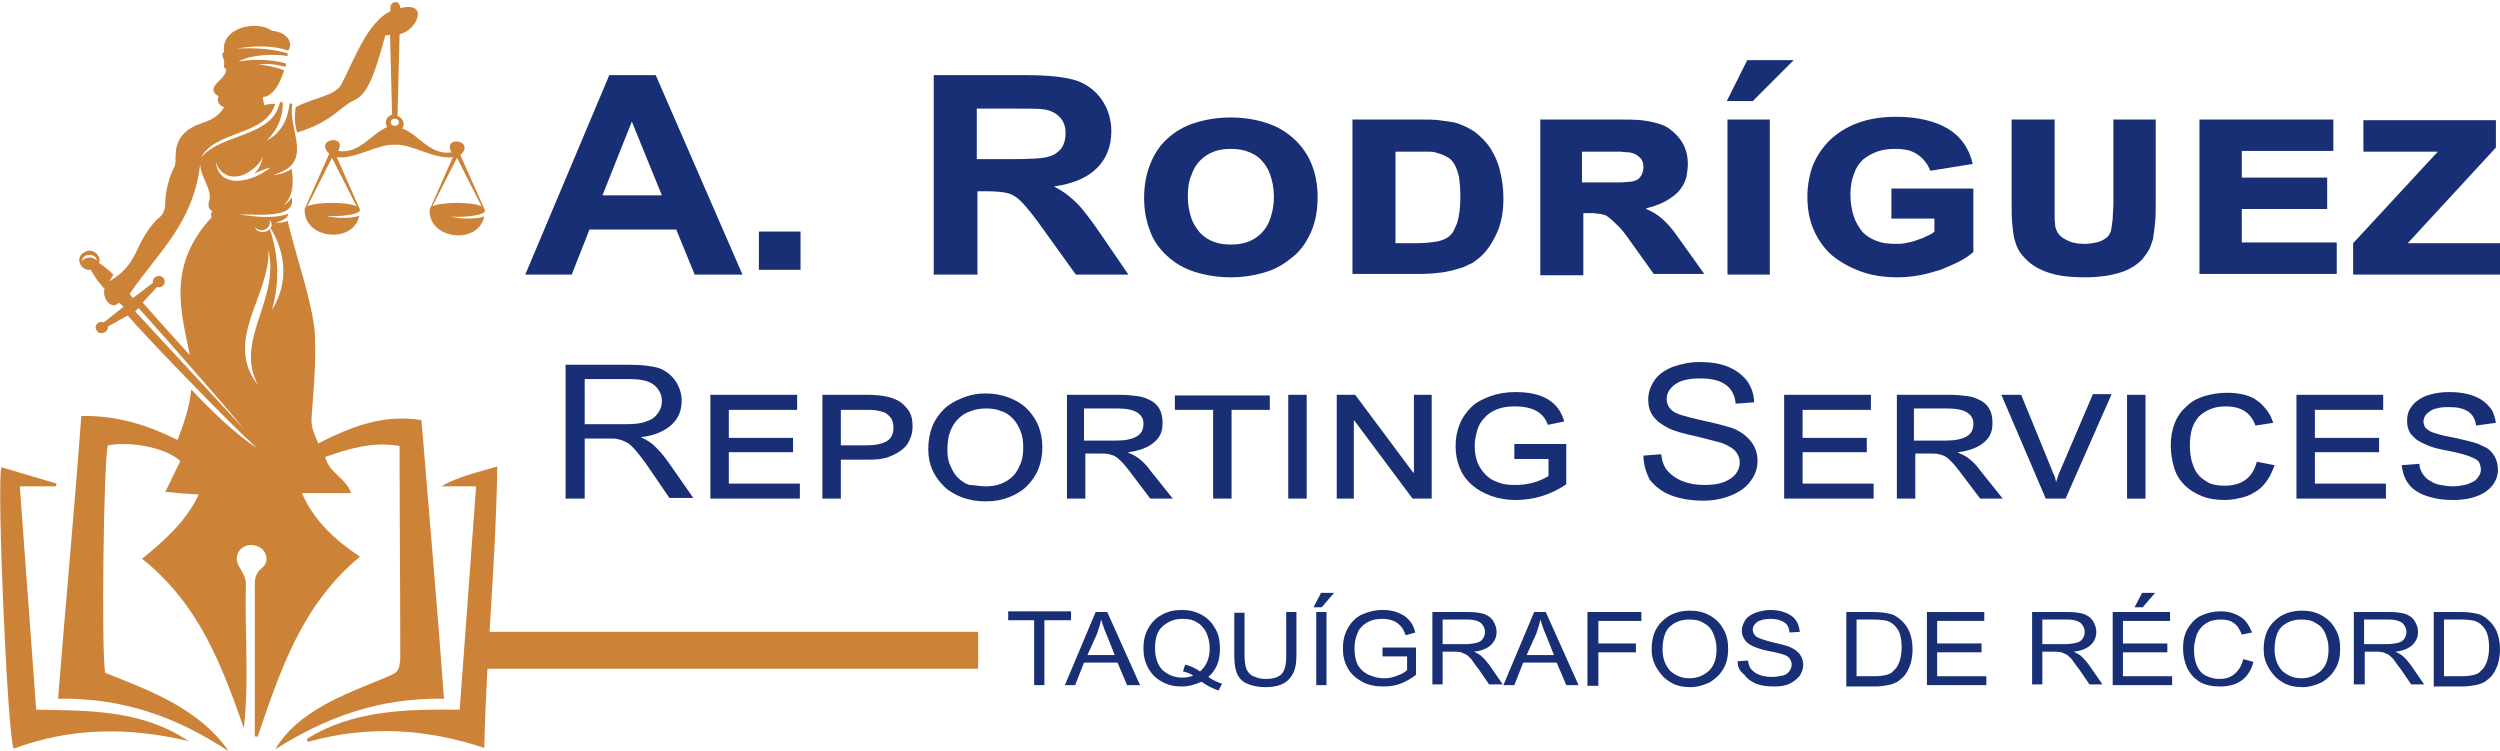 <?xml version="1.0" encoding="utf-8"?>
<!-- Generator: Adobe Illustrator 25.0.1, SVG Export Plug-In . SVG Version: 6.00 Build 0)  -->
<svg version="1.1" id="Layer_1" xmlns="http://www.w3.org/2000/svg" xmlns:xlink="http://www.w3.org/1999/xlink" x="0px" y="0px"
	 viewBox="0 0 366 110" style="enable-background:new 0 0 366 110;" xml:space="preserve">
<style type="text/css">
	.st0{fill:#CC8338;}
	.st1{fill:#182F76;}
</style>
<rect x="70.9" y="92.5" class="st0" width="72.3" height="5.4"/>
<g>
	<path class="st0" d="M56.2,99.3c-5.9,2.4-12.7,4.9-15.9,10.4c7.4-4.7,15.3-7.6,24.7-7.4c-1-13.8-2.2-27.3-3.3-40.8
		c-5.7-0.9-10.3,1-15.1,3.4c-0.9-2-1-2.5-1-3.6c0.2-3.1,0.7-7.4,0.5-12.5c-0.4-4.7-2.7-11-4-16.5c-0.5,0.3-1.1,0.3-1.8,0.3
		c0.7-0.2,1.8-0.5,1.9-1.3c-2.3,0.8-4.9,0.4-7.2,0.1c2.2-0.1,8.5,0.8,7.7-2.5c-0.3,0.5-0.7,0.9-1.2,1.2c1.5-1.4,1.5-3.5,1.2-5.4
		c-0.7,0.5-1.8,0.9-2.7,0.9c6.2-1.7,2.1-6.5,2.8-10.4c-0.1,0-0.3,0-0.4-0.1c-0.2,1.6-0.7,4.1-3.4,5.5c2.1-2,2.4-4.1,2.4-5.6
		c-0.1,0-0.3,0-0.4-0.1c-1.1,5.3-8.5,4.5-11.6,8.2c2.2-4.1,9.4-3.1,10.9-7.9c-0.7,0-1.3,0.1-1.6,0.2c-0.1-0.3-0.2-0.8-0.2-1.2
		c1.5-0.1,2.5-2,3.1-3.9c-1.2-0.5-2.5-0.7-3.8-0.9c1.3-0.1,2.7,0,4,0.4c0-0.2,0.1-0.3,0.1-0.5c-2-0.6-4.6-0.7-7-0.3
		c2.1-1.1,5.3-1.1,7.2-0.8c0-0.2,0-0.3,0-0.4c-2.4-0.7-4.9-0.8-7.4-0.7c2.5-0.4,5.1-0.5,7.5,0.3C43,6.2,42,4.7,39.8,4.5
		c-2.2-1.6-7.5-0.5-7,3.1c-0.5,0.2-0.1,0.8,0,1.3c0.1,0.4-0.2,1.1,0.2,1.1c0.7,1.4-3.4,2.7-1,4.1c-0.3,0.7,0,1.3,0.8,1.6
		c-1.6,2.7-4.1,1.8-6.1,4.1c-1.5,1.8-0.7,3.8-1.2,4.7c-0.7,1.3-1.3,3.5-1.3,5.1c0,1.7-0.7,2.1-1.3,2.6c-3.5,3.8-2.4,6.3-6.9,9
		c0.2-0.3,0.4-0.7,0.6-1c-0.7-0.7-1.5-1.3-2.1-1.7c0.4-1.1-1-2.3-2.1-1.6c-1.5,0.7-0.7,2.8,0.9,2.6c0.4,0.8,1,1.7,2,2.8
		c-0.4,1.4,1.1,3.2,2.1,2c0.2,0.2,0.5,0.4,0.7,0.6l-2.9,2.3c-0.7-0.3-1.5,0.4-1.1,1.1c0.4,0.9,1.8,0.4,1.7-0.5l2.9-1.6
		C21,48.9,33,61.4,37.6,65.6c-3.2-2.1-6.8-5.6-9.6-8.6c-0.3,3-1.2,5.2-2,7.4c-4.5-2.2-8.9-3.6-14.1-3.5c-1,13.8-2.3,27.5-3.4,41.4
		c9.6-0.2,17.6,2.8,25,7.7c-4.3-6.2-11.3-8.8-18.1-11.5c-0.6-3.2-0.2-31.9,0.4-33.3c3.1-0.6,8.3,0.2,10.6,2.3
		c-0.7,1.4-1.4,2.9-2.2,4.5c1.8,0.2,3.2,0.3,4.9,0.4c-1.9,4-5.1,6.8-8.3,9.4c8.4,6.7,11.7,15.7,14.9,24.8c0.8-7,0.1-14.2,0.3-21.2
		c0-0.8-0.5-1.6-0.9-2.3c-1.5-2.3,1.2-4.4,3.3-2.7c0.8,0.8,0.9,2-0.1,2.8c-1,0.8-1,1.7-1,2.7c0,7.3,0,14.6,0,21.9
		c0.3,0,0.2,0,0.4,0.1c3.3-9.6,6.4-19.3,15-26.4c-3.6-2.4-6.7-5.2-8.5-9.3c0.5,0,7.2,0,7.2,0c-0.7-2.2-3.2-2.9-3.8-5.3
		c3.5-1.2,6.9-2.3,10.9-1.6c0,10.4,0.1,20.8,0.1,31.2C58.4,98.4,58.3,98.4,56.2,99.3z M14.1,38.1c-0.5-0.6-1.6-0.5-2.1,0.1
		c0.1-1.2,2.2-1.2,2.2,0.1C14.2,38.1,14.2,38.1,14.1,38.1z M38.3,33.7c0.8,0,1.5-0.8,1.1-1.5c0.4,0.3,0.5,0.8,0.2,1.2
		c2,3.2,2.9,7.7,0.2,12c1.4-4.8,0.7-8.9-0.3-11.9c-0.5,0.7-1.9,0.6-2.2-0.2C37.7,33.6,38,33.7,38.3,33.7z M39.3,36.6
		c1.7,7.4-5.1,13.3-1.5,19.8C32.6,49.9,39.6,43.2,39.3,36.6z M32.8,25.4c2.4,1.6,5.5-1.4,5.7-2.6c-0.2,1.3-0.7,2.1-1.3,2.6
		c0.8-0.3,1.6-0.7,2.4-0.9c-2.3,2-7.5,3.5-8-0.8C31.8,24.4,32.2,25,32.8,25.4z M19,43c3.9-5.8,9.3-10.2,10.3-18.9l0,0
		c0.1,1.8,1.6,3.4,1.4,5c-0.1,0.4-0.5,1.4,0.4,1.8c-0.2,0.2-0.3,0.6-0.1,0.9c-6.7,7.2-4.4,14.1-3.2,20.2c-3-3.3-5.6-6.2-6.9-7.7
		l2.1-2.3c0.8,0.3,1.5-0.7,0.9-1.3c-0.6-0.7-1.7-0.1-1.5,0.7l-2.9,2.2C19.3,43.6,19.2,43.3,19,43z M19.8,45.6l0.5-0.5
		c0,0,10.3,11.5,15.5,17.8L19.8,45.6z"/>
	<path class="st0" d="M2.9,71.2c2,0,3.7,0,5.3,0c0-0.1,0-0.2,0.1-0.4c-2.7-0.8-5.4-1.6-8.1-2.4c-0.7,2.4,0.9,39.4,1.8,41.2
		c8.3-3.1,16.9-3.2,25.6-1.1C21,104,13.2,104,5.3,103.9C4.5,92.9,3.7,82.1,2.9,71.2z"/>
	<path class="st0" d="M72.8,68.3c-3.1,0.9-5.8,1.5-8.2,2.9c1.6,0,3.2,0,5.1,0c-0.8,10.9-1.6,21.7-2.4,32.7
		c-7.9-0.1-15.8,0.1-22.4,4.3c0.1,0.2,0.1,0.3,0.2,0.4c8.6-2.4,17.1-2,25.8,0.9C71.2,95.4,72.6,82.5,72.8,68.3z"/>
	<path class="st0" d="M43.5,19.4c5.2-1.6,6.3-3.8,8.3-4.7c2.1-0.9,3.1-4,4.6-9.5c0.2,0,0.5-0.1,0.7-0.1l0.3,11.7
		c-0.8,0.2-1.2,1.1-0.7,1.8c-2.4,1-4.1,4-7.2,3.5c1.4-2.5-3.6-1.8-1.3,0.4l-3.6,8.1l0,0c-0.2,4.4,7.1,5.2,8,1
		c-1.3,0.4-3.3,0.4-4.9,0c1.8,0.2,5.2-0.2,5-0.9l0,0c0,0-3.4-7.7-3.4-7.7c2.6,0.4,6.1-2,8.5-1.8c2.4-0.2,5.8,2.2,8.5,1.8l-3.4,7.7
		l0,0c-0.2,4.4,7.1,5.2,8,1c-1.3,0.4-3.3,0.4-4.9,0c1.8,0.2,5.2-0.2,5-0.9l0,0c0,0-3.6-8.1-3.6-8.1c2.3-2.2-2.7-2.9-1.3-0.4
		c-3.1,0.5-4.8-2.6-7.2-3.5c0.5-0.7,0-1.6-0.7-1.8l0.3-12c2.7-0.6,4.3-4.9,0.1-3.8c0-1.4-1.8-1.1-1.4,0.4c-3.4,1.7-5.2,6.8-7.1,10.5
		c-0.8,2-4.4,2.2-6.8,3.6C43.1,16.8,43.1,18.1,43.5,19.4z M48.6,29.7c-1.6,0-3,0.2-3.6,0.5l3.6-7.1l3.6,7.1
		C51.6,29.9,50.2,29.7,48.6,29.7z M66.9,29.7c-1.6,0-3,0.2-3.6,0.5l3.6-7.1l3.6,7.1C69.9,29.9,68.5,29.7,66.9,29.7z M58.4,17.9
		c0,0.7-1.2,0.7-1.2,0C57.2,17.2,58.4,17.2,58.4,17.9z"/>
</g>
<g>
	<g>
		<path class="st1" d="M151.4,100.3v-9.5h-3.8v-1.3h9.2v1.3h-3.9v9.5H151.4z"/>
		<path class="st1" d="M155.9,100.3l4.5-10.7h1.7l4.8,10.7H165l-1.4-3.3h-4.9l-1.3,3.3H155.9z M159.2,95.9h4l-1.2-3
			c-0.4-0.9-0.6-1.6-0.8-2.2c-0.1,0.7-0.4,1.4-0.6,2.1L159.2,95.9z"/>
		<path class="st1" d="M176.9,99.1c0.7,0.5,1.4,0.8,2,1l-0.5,1c-0.8-0.3-1.7-0.7-2.5-1.3c-0.9,0.4-1.8,0.7-2.9,0.7
			c-1.1,0-2-0.2-2.9-0.7s-1.5-1.1-2-2c-0.5-0.9-0.7-1.8-0.7-2.9c0-1.1,0.2-2,0.7-2.9c0.5-0.9,1.1-1.5,2-2c0.9-0.5,1.8-0.7,2.9-0.7
			c1.1,0,2,0.2,2.9,0.7c0.9,0.5,1.5,1.1,2,2c0.5,0.8,0.7,1.8,0.7,2.9c0,0.9-0.1,1.7-0.4,2.4C177.9,98,177.5,98.6,176.9,99.1z
			 M173.5,97.3c0.9,0.2,1.6,0.6,2.2,1c0.9-0.8,1.4-1.9,1.4-3.4c0-0.9-0.2-1.6-0.5-2.3c-0.3-0.6-0.8-1.2-1.4-1.5
			c-0.6-0.4-1.3-0.5-2.1-0.5c-1.2,0-2.1,0.4-2.9,1.1c-0.8,0.7-1.1,1.8-1.1,3.2c0,1.4,0.4,2.5,1.1,3.2c0.8,0.7,1.7,1.1,2.9,1.1
			c0.6,0,1.1-0.1,1.6-0.3c-0.5-0.3-1-0.5-1.5-0.6L173.5,97.3z"/>
		<path class="st1" d="M188.3,89.6h1.5v6.2c0,1.1-0.1,1.9-0.4,2.6c-0.3,0.6-0.7,1.2-1.4,1.6c-0.7,0.4-1.6,0.6-2.7,0.6
			c-1.1,0-2-0.2-2.7-0.5c-0.7-0.3-1.2-0.8-1.5-1.5c-0.3-0.7-0.4-1.6-0.4-2.7v-6.2h1.5v6.2c0,0.9,0.1,1.6,0.3,2.1
			c0.2,0.4,0.5,0.8,1,1c0.5,0.2,1,0.4,1.7,0.4c1.1,0,1.9-0.2,2.4-0.7c0.5-0.5,0.7-1.4,0.7-2.7V89.6z"/>
		<path class="st1" d="M192.3,88.9l1.1-2.1h1.9l-1.8,2.1H192.3z M192.7,100.3V89.6h1.5v10.7H192.7z"/>
		<path class="st1" d="M202.4,96.1v-1.3l4.9,0v4c-0.8,0.6-1.5,1-2.3,1.3c-0.8,0.3-1.6,0.4-2.5,0.4c-1.1,0-2.2-0.2-3.1-0.7
			c-0.9-0.5-1.6-1.1-2.1-2c-0.5-0.9-0.7-1.8-0.7-2.9c0-1,0.2-2,0.7-2.9c0.5-0.9,1.2-1.6,2-2c0.9-0.4,1.9-0.7,3.1-0.7
			c0.8,0,1.6,0.1,2.3,0.4c0.7,0.3,1.2,0.6,1.6,1.1c0.4,0.4,0.7,1,0.9,1.8l-1.4,0.4c-0.2-0.5-0.4-1-0.7-1.3c-0.3-0.3-0.6-0.6-1.1-0.8
			c-0.5-0.2-1-0.3-1.6-0.3c-0.7,0-1.3,0.1-1.8,0.3c-0.5,0.2-0.9,0.5-1.2,0.8c-0.3,0.3-0.6,0.7-0.7,1.1c-0.3,0.7-0.4,1.4-0.4,2.2
			c0,1,0.2,1.8,0.5,2.4c0.4,0.6,0.9,1.1,1.6,1.4c0.7,0.3,1.4,0.5,2.2,0.5c0.7,0,1.3-0.1,2-0.4c0.6-0.2,1.1-0.5,1.4-0.8v-2H202.4z"/>
		<path class="st1" d="M209.7,100.3V89.6h5.2c1,0,1.8,0.1,2.4,0.3c0.5,0.2,1,0.5,1.3,1c0.3,0.5,0.5,1,0.5,1.6c0,0.8-0.3,1.4-0.8,1.9
			c-0.5,0.5-1.4,0.9-2.5,1c0.4,0.2,0.7,0.4,0.9,0.5c0.5,0.4,0.9,0.9,1.3,1.4l2,2.9H218l-1.5-2.2c-0.5-0.6-0.8-1.1-1.1-1.5
			c-0.3-0.3-0.6-0.6-0.8-0.7c-0.2-0.1-0.5-0.2-0.7-0.3c-0.2,0-0.5-0.1-0.9-0.1h-1.8v4.8H209.7z M211.2,94.3h3.3
			c0.7,0,1.3-0.1,1.7-0.2c0.4-0.1,0.7-0.3,0.9-0.6c0.2-0.3,0.3-0.6,0.3-1c0-0.5-0.2-0.9-0.6-1.3c-0.4-0.3-1-0.5-1.9-0.5h-3.7V94.3z"
			/>
		<path class="st1" d="M220.1,100.3l4.5-10.7h1.7l4.8,10.7h-1.8l-1.4-3.3h-4.9l-1.3,3.3H220.1z M223.5,95.9h4l-1.2-3
			c-0.4-0.9-0.6-1.6-0.8-2.2c-0.1,0.7-0.4,1.4-0.6,2.1L223.5,95.9z"/>
		<path class="st1" d="M232.4,100.3V89.6h7.9v1.3h-6.3v3.3h5.5v1.3h-5.5v4.9H232.4z"/>
		<path class="st1" d="M241.8,95.1c0-1.8,0.5-3.2,1.6-4.2c1-1,2.4-1.5,4-1.5c1.1,0,2,0.2,2.9,0.7c0.9,0.5,1.5,1.1,2,2
			c0.5,0.8,0.7,1.8,0.7,2.9c0,1.1-0.2,2.1-0.7,2.9c-0.5,0.9-1.2,1.5-2,2c-0.9,0.4-1.8,0.7-2.8,0.7c-1.1,0-2.1-0.2-2.9-0.7
			c-0.9-0.5-1.5-1.2-2-2C242,96.9,241.8,96,241.8,95.1z M243.4,95.1c0,1.3,0.4,2.3,1.1,3.1c0.8,0.7,1.7,1.1,2.8,1.1
			c1.2,0,2.1-0.4,2.9-1.1c0.8-0.8,1.1-1.8,1.1-3.2c0-0.9-0.2-1.6-0.5-2.3c-0.3-0.7-0.8-1.2-1.4-1.5c-0.6-0.4-1.3-0.5-2.1-0.5
			c-1.1,0-2,0.3-2.8,1C243.8,92.3,243.4,93.5,243.4,95.1z"/>
		<path class="st1" d="M254.4,96.8l1.5-0.1c0.1,0.5,0.2,1,0.5,1.3c0.3,0.3,0.6,0.6,1.2,0.8c0.5,0.2,1.1,0.3,1.8,0.3
			c0.6,0,1.1-0.1,1.6-0.2s0.8-0.4,1-0.7c0.2-0.3,0.3-0.6,0.3-0.9c0-0.3-0.1-0.6-0.3-0.9c-0.2-0.3-0.6-0.5-1-0.6
			c-0.3-0.1-1-0.3-2.1-0.5c-1.1-0.2-1.8-0.5-2.3-0.7c-0.6-0.3-1-0.6-1.2-1c-0.3-0.4-0.4-0.8-0.4-1.3c0-0.5,0.2-1,0.5-1.5
			c0.3-0.5,0.8-0.8,1.5-1.1c0.6-0.2,1.4-0.4,2.1-0.4c0.9,0,1.6,0.1,2.3,0.4c0.7,0.3,1.2,0.6,1.5,1.1c0.4,0.5,0.5,1.1,0.6,1.7
			l-1.5,0.1c-0.1-0.7-0.3-1.2-0.8-1.5c-0.5-0.3-1.1-0.5-2-0.5c-0.9,0-1.6,0.2-2,0.5c-0.4,0.3-0.6,0.7-0.6,1.1c0,0.4,0.2,0.7,0.5,1
			c0.3,0.2,1.1,0.5,2.3,0.8c1.3,0.3,2.1,0.5,2.6,0.7c0.7,0.3,1.2,0.7,1.5,1.1c0.3,0.4,0.5,1,0.5,1.5c0,0.6-0.2,1.1-0.5,1.6
			c-0.4,0.5-0.9,0.9-1.5,1.2c-0.7,0.3-1.4,0.4-2.2,0.4c-1.1,0-1.9-0.1-2.7-0.4c-0.7-0.3-1.3-0.7-1.7-1.3
			C254.6,98.2,254.4,97.6,254.4,96.8z"/>
		<path class="st1" d="M270.3,100.3V89.6h4c0.9,0,1.6,0.1,2.1,0.2c0.7,0.1,1.2,0.4,1.7,0.8c0.6,0.5,1.1,1.1,1.4,1.8
			c0.3,0.7,0.5,1.6,0.5,2.6c0,0.8-0.1,1.5-0.3,2.2c-0.2,0.6-0.5,1.2-0.8,1.6c-0.3,0.4-0.7,0.7-1.1,1c-0.4,0.2-0.8,0.4-1.4,0.5
			c-0.5,0.1-1.2,0.2-1.9,0.2H270.3z M271.9,99h2.5c0.8,0,1.4-0.1,1.8-0.2c0.4-0.1,0.8-0.3,1-0.6c0.4-0.3,0.7-0.8,0.9-1.4
			c0.2-0.6,0.3-1.3,0.3-2.1c0-1.1-0.2-2-0.6-2.6c-0.4-0.6-0.9-1-1.5-1.2c-0.4-0.1-1.1-0.2-2-0.2h-2.5V99z"/>
		<path class="st1" d="M282.1,100.3V89.6h8.4v1.3h-6.9v3.3h6.5v1.3h-6.5V99h7.2v1.3H282.1z"/>
		<path class="st1" d="M297.5,100.3V89.6h5.2c1,0,1.8,0.1,2.4,0.3c0.5,0.2,1,0.5,1.3,1c0.3,0.5,0.5,1,0.5,1.6c0,0.8-0.3,1.4-0.8,1.9
			c-0.5,0.5-1.4,0.9-2.5,1c0.4,0.2,0.7,0.4,0.9,0.5c0.5,0.4,0.9,0.9,1.3,1.4l2,2.9h-1.9l-1.5-2.2c-0.5-0.6-0.8-1.1-1.1-1.5
			c-0.3-0.3-0.6-0.6-0.8-0.7c-0.2-0.1-0.5-0.2-0.7-0.3c-0.2,0-0.5-0.1-0.9-0.1H299v4.8H297.5z M299,94.3h3.3c0.7,0,1.3-0.1,1.7-0.2
			c0.4-0.1,0.7-0.3,0.9-0.6c0.2-0.3,0.3-0.6,0.3-1c0-0.5-0.2-0.9-0.6-1.3c-0.4-0.3-1-0.5-1.9-0.5H299V94.3z"/>
		<path class="st1" d="M309.3,100.3V89.6h8.4v1.3h-6.9v3.3h6.5v1.3h-6.5V99h7.2v1.3H309.3z M312.5,88.9l1.1-2.1h1.9l-1.8,2.1H312.5z
			"/>
		<path class="st1" d="M328.4,96.5l1.5,0.4c-0.3,1.2-0.9,2.1-1.7,2.7c-0.8,0.6-1.9,0.9-3.1,0.9c-1.3,0-2.3-0.2-3.1-0.7
			c-0.8-0.5-1.4-1.2-1.8-2c-0.4-0.9-0.6-1.9-0.6-2.9c0-1.1,0.2-2.1,0.7-2.9c0.5-0.8,1.1-1.5,2-1.9c0.9-0.4,1.8-0.6,2.8-0.6
			c1.2,0,2.1,0.3,2.9,0.8c0.8,0.5,1.3,1.3,1.7,2.3l-1.5,0.3c-0.3-0.8-0.7-1.4-1.2-1.7c-0.5-0.4-1.2-0.5-1.9-0.5
			c-0.9,0-1.6,0.2-2.2,0.6c-0.6,0.4-1,0.9-1.3,1.6c-0.2,0.7-0.4,1.4-0.4,2.1c0,0.9,0.1,1.7,0.4,2.4c0.3,0.7,0.7,1.2,1.3,1.5
			s1.3,0.5,2,0.5c0.9,0,1.6-0.2,2.2-0.7C327.8,98.1,328.2,97.4,328.4,96.5z"/>
		<path class="st1" d="M331.4,95.1c0-1.8,0.5-3.2,1.6-4.2c1-1,2.4-1.5,4-1.5c1.1,0,2,0.2,2.9,0.7c0.9,0.5,1.5,1.1,2,2
			c0.5,0.8,0.7,1.8,0.7,2.9c0,1.1-0.2,2.1-0.7,2.9c-0.5,0.9-1.2,1.5-2,2c-0.9,0.4-1.8,0.7-2.8,0.7c-1.1,0-2.1-0.2-2.9-0.7
			c-0.9-0.5-1.5-1.2-2-2C331.6,96.9,331.4,96,331.4,95.1z M333,95.1c0,1.3,0.4,2.3,1.1,3.1c0.8,0.7,1.7,1.1,2.8,1.1
			c1.2,0,2.1-0.4,2.9-1.1c0.8-0.8,1.1-1.8,1.1-3.2c0-0.9-0.2-1.6-0.5-2.3c-0.3-0.7-0.8-1.2-1.4-1.5c-0.6-0.4-1.3-0.5-2.1-0.5
			c-1.1,0-2,0.3-2.8,1C333.4,92.3,333,93.5,333,95.1z"/>
		<path class="st1" d="M344.6,100.3V89.6h5.2c1,0,1.8,0.1,2.4,0.3c0.5,0.2,1,0.5,1.3,1c0.3,0.5,0.5,1,0.5,1.6c0,0.8-0.3,1.4-0.8,1.9
			c-0.5,0.5-1.4,0.9-2.5,1c0.4,0.2,0.7,0.4,0.9,0.5c0.5,0.4,0.9,0.9,1.3,1.4l2,2.9h-1.9l-1.5-2.2c-0.5-0.6-0.8-1.1-1.1-1.5
			c-0.3-0.3-0.6-0.6-0.8-0.7c-0.2-0.1-0.5-0.2-0.7-0.3c-0.2,0-0.5-0.1-0.9-0.1h-1.8v4.8H344.6z M346.1,94.3h3.3
			c0.7,0,1.3-0.1,1.7-0.2c0.4-0.1,0.7-0.3,0.9-0.6c0.2-0.3,0.3-0.6,0.3-1c0-0.5-0.2-0.9-0.6-1.3c-0.4-0.3-1-0.5-1.9-0.5h-3.7V94.3z"
			/>
		<path class="st1" d="M356.3,100.3V89.6h4c0.9,0,1.6,0.1,2.1,0.2c0.7,0.1,1.2,0.4,1.7,0.8c0.6,0.5,1.1,1.1,1.4,1.8
			c0.3,0.7,0.5,1.6,0.5,2.6c0,0.8-0.1,1.5-0.3,2.2c-0.2,0.6-0.5,1.2-0.8,1.6c-0.3,0.4-0.7,0.7-1.1,1c-0.4,0.2-0.8,0.4-1.4,0.5
			c-0.5,0.1-1.2,0.2-1.9,0.2H356.3z M357.9,99h2.5c0.8,0,1.4-0.1,1.8-0.2c0.4-0.1,0.8-0.3,1-0.6c0.4-0.3,0.7-0.8,0.9-1.4
			c0.2-0.6,0.3-1.3,0.3-2.1c0-1.1-0.2-2-0.6-2.6c-0.4-0.6-0.9-1-1.5-1.2c-0.4-0.1-1.1-0.2-2-0.2h-2.5V99z"/>
	</g>
	<g>
		<path class="st1" d="M82.8,73V53.4h9.4c1.9,0,3.3,0.2,4.3,0.5c1,0.4,1.8,1,2.4,1.9c0.6,0.9,0.9,1.9,0.9,2.9c0,1.4-0.5,2.6-1.5,3.5
			s-2.5,1.6-4.5,1.8c0.7,0.3,1.3,0.7,1.7,1c0.8,0.7,1.6,1.6,2.3,2.6l3.7,5.3h-3.5l-2.8-4.1c-0.8-1.2-1.5-2.1-2-2.7
			c-0.5-0.6-1-1.1-1.4-1.3c-0.4-0.2-0.8-0.4-1.3-0.5c-0.3-0.1-0.8-0.1-1.6-0.1h-3.3V73H82.8z M85.6,62.1h6c1.3,0,2.3-0.1,3-0.4
			c0.7-0.2,1.3-0.6,1.7-1.2c0.4-0.5,0.6-1.1,0.6-1.8c0-0.9-0.4-1.7-1.1-2.3c-0.7-0.6-1.9-0.9-3.5-0.9h-6.7V62.1z"/>
		<path class="st1" d="M117.2,73H104V57.8h12.7V60h-10v4.1h9.4v2.1h-9.4v4.6h10.4V73z"/>
		<path class="st1" d="M120.5,57.8h6.5c1.1,0,2.1,0.1,3,0.3c0.8,0.2,1.5,0.5,2,0.9c0.5,0.4,0.9,0.9,1.2,1.4c0.3,0.6,0.4,1.2,0.4,2
			c0,0.7-0.1,1.3-0.4,1.9c-0.2,0.6-0.6,1.1-1.1,1.5c-0.5,0.4-1.2,0.8-2,1.1c-0.8,0.3-1.8,0.4-2.9,0.4h-4.1V73h-2.7V57.8z
			 M123.2,65.2h3.6c1.3,0,2.3-0.2,3-0.6c0.7-0.4,1-1.1,1-2c0-0.5-0.1-0.9-0.3-1.3c-0.2-0.3-0.5-0.6-0.8-0.8
			c-0.3-0.2-0.8-0.3-1.3-0.4c-0.5-0.1-1.1-0.1-1.7-0.1h-3.6V65.2z"/>
		<path class="st1" d="M144.3,57.6c1.2,0,2.3,0.2,3.4,0.6c1,0.4,1.9,0.9,2.6,1.6c0.7,0.7,1.3,1.5,1.7,2.5c0.4,1,0.6,2,0.6,3.2
			c0,1.2-0.2,2.2-0.6,3.2c-0.4,1-1,1.8-1.7,2.5c-0.7,0.7-1.6,1.2-2.6,1.6c-1,0.4-2.1,0.6-3.4,0.6c-1.3,0-2.4-0.2-3.5-0.6
			c-1-0.4-1.9-0.9-2.6-1.6c-0.7-0.7-1.3-1.5-1.7-2.4c-0.4-0.9-0.6-1.9-0.6-3c0-1.3,0.2-2.4,0.6-3.4c0.4-1,1-1.8,1.7-2.5
			c0.7-0.7,1.6-1.2,2.6-1.6C142,57.8,143.1,57.6,144.3,57.6z M144.3,71.2c0.8,0,1.6-0.1,2.3-0.4c0.7-0.3,1.2-0.6,1.7-1.1
			c0.5-0.5,0.8-1.1,1.1-1.8c0.3-0.7,0.4-1.5,0.4-2.4c0-0.9-0.1-1.7-0.4-2.4s-0.6-1.3-1.1-1.8c-0.5-0.5-1-0.9-1.7-1.1
			c-0.7-0.3-1.4-0.4-2.2-0.4c-0.8,0-1.6,0.1-2.3,0.4c-0.7,0.2-1.3,0.6-1.8,1.1c-0.5,0.5-0.9,1.1-1.2,1.9c-0.3,0.8-0.4,1.6-0.4,2.7
			c0,0.8,0.1,1.6,0.4,2.2c0.3,0.7,0.6,1.3,1.1,1.8c0.5,0.5,1.1,0.9,1.7,1.1C142.7,71,143.4,71.2,144.3,71.2z"/>
		<path class="st1" d="M171.7,73h-3.3l-3.1-4.1c-0.4-0.5-0.7-0.9-1-1.2c-0.3-0.3-0.6-0.6-0.9-0.8s-0.6-0.3-1-0.4
			c-0.4-0.1-0.8-0.1-1.2-0.1h-2.3V73h-2.7V57.8h7.8c1,0,1.8,0.1,2.6,0.2c0.8,0.1,1.4,0.4,2,0.7c0.5,0.3,1,0.8,1.2,1.3
			c0.3,0.5,0.4,1.2,0.4,2c0,1.2-0.4,2.1-1.3,2.8c-0.8,0.7-2.1,1.2-3.7,1.4v0.1c1.2,0.4,2.3,1.3,3.3,2.7L171.7,73z M158.8,64.5h4.6
			c1.3,0,2.3-0.2,3-0.6c0.7-0.4,1-1,1-1.9c0-0.7-0.3-1.2-0.9-1.6c-0.6-0.4-1.6-0.6-2.9-0.6h-4.9V64.5z"/>
		<path class="st1" d="M185.9,60h-5.6v13h-2.7V60H172v-2.1h13.9V60z"/>
		<path class="st1" d="M191.3,73h-2.7V57.8h2.7V73z"/>
		<path class="st1" d="M209.6,73h-2.8l-8.5-11.4h-0.1V73h-2.5V57.8h2.7l8.5,11.4h0.1V57.8h2.6V73z"/>
		<path class="st1" d="M229.3,70.9c-2.2,1.5-4.7,2.3-7.4,2.3c-1.3,0-2.5-0.2-3.6-0.6c-1.1-0.4-2-0.9-2.8-1.6
			c-0.8-0.7-1.4-1.5-1.8-2.5c-0.4-1-0.6-2-0.6-3.2c0-1.2,0.2-2.2,0.6-3.2c0.4-1,1-1.8,1.7-2.5c0.7-0.7,1.7-1.2,2.8-1.6
			c1.1-0.4,2.3-0.6,3.7-0.6c3.9,0,6.3,1.4,7.1,4.3l-2.4,0.5c-0.6-1.8-2.2-2.7-4.8-2.7c-1,0-1.8,0.1-2.6,0.4
			c-0.7,0.3-1.4,0.7-1.8,1.2c-0.5,0.5-0.9,1.1-1.1,1.8c-0.2,0.7-0.4,1.5-0.4,2.3c0,0.9,0.1,1.7,0.4,2.5c0.3,0.7,0.7,1.3,1.2,1.8
			c0.5,0.5,1.1,0.9,1.8,1.1c0.7,0.3,1.5,0.4,2.5,0.4c1.8,0,3.4-0.4,4.9-1.3v-2.5h-5v-2.2h7.6V70.9z"/>
		<path class="st1" d="M240.6,66.7l2.6-0.2c0.1,1,0.4,1.8,0.9,2.4c0.5,0.6,1.2,1.1,2.1,1.5c1,0.4,2.1,0.6,3.3,0.6
			c1.1,0,2-0.1,2.8-0.4c0.8-0.3,1.4-0.7,1.8-1.2c0.4-0.5,0.6-1.1,0.6-1.7c0-0.6-0.2-1.1-0.6-1.6c-0.4-0.5-1-0.8-1.9-1.2
			c-0.6-0.2-1.8-0.5-3.8-1c-1.9-0.4-3.3-0.8-4.1-1.2c-1-0.5-1.8-1.1-2.3-1.8c-0.5-0.7-0.7-1.5-0.7-2.4c0-1,0.3-1.9,0.9-2.8
			c0.6-0.9,1.5-1.5,2.7-2c1.2-0.4,2.5-0.7,3.9-0.7c1.6,0,3,0.2,4.2,0.7c1.2,0.5,2.1,1.2,2.8,2.1c0.6,0.9,1,1.9,1,3.1l-2.7,0.2
			c-0.1-1.2-0.6-2.2-1.5-2.8c-0.8-0.6-2.1-0.9-3.7-0.9c-1.7,0-2.9,0.3-3.7,0.9c-0.8,0.6-1.2,1.3-1.2,2.1c0,0.7,0.3,1.3,0.8,1.7
			c0.5,0.5,2,0.9,4.2,1.4c2.3,0.5,3.8,0.9,4.7,1.2c1.2,0.5,2.1,1.2,2.7,2c0.6,0.8,0.9,1.7,0.9,2.8c0,1-0.3,2-1,2.9
			c-0.6,0.9-1.6,1.6-2.8,2.1c-1.2,0.5-2.6,0.8-4.1,0.8c-1.9,0-3.5-0.3-4.8-0.8c-1.3-0.5-2.3-1.3-3.1-2.3
			C241,69.2,240.6,68,240.6,66.7z"/>
		<path class="st1" d="M274.3,73h-13.1V57.8h12.7V60h-10v4.1h9.4v2.1h-9.4v4.6h10.4V73z"/>
		<path class="st1" d="M293.2,73h-3.3l-3.1-4.1c-0.4-0.5-0.7-0.9-1-1.2c-0.3-0.3-0.6-0.6-0.9-0.8c-0.3-0.2-0.6-0.3-1-0.4
			c-0.4-0.1-0.8-0.1-1.2-0.1h-2.3V73h-2.7V57.8h7.8c1,0,1.8,0.1,2.6,0.2c0.8,0.1,1.4,0.4,2,0.7c0.5,0.3,1,0.8,1.2,1.3
			c0.3,0.5,0.4,1.2,0.4,2c0,1.2-0.4,2.1-1.3,2.8c-0.8,0.7-2.1,1.2-3.7,1.4v0.1c1.2,0.4,2.3,1.3,3.3,2.7L293.2,73z M280.3,64.5h4.6
			c1.3,0,2.3-0.2,3-0.6c0.7-0.4,1-1,1-1.9c0-0.7-0.3-1.2-0.9-1.6c-0.6-0.4-1.6-0.6-2.9-0.6h-4.9V64.5z"/>
		<path class="st1" d="M309.1,57.8L302.4,73h-2.9L293,57.8h2.9l4.5,11c0.1,0.2,0.1,0.4,0.2,0.5c0.1,0.2,0.1,0.3,0.2,0.4
			c0,0.1,0.1,0.3,0.1,0.4c0,0.1,0.1,0.3,0.1,0.5h0c0.1-0.3,0.2-0.6,0.3-0.9c0.1-0.3,0.2-0.6,0.4-1l4.7-11H309.1z"/>
		<path class="st1" d="M314.1,73h-2.7V57.8h2.7V73z"/>
		<path class="st1" d="M333,68.1c-0.3,0.8-0.6,1.5-1,2.1c-0.4,0.6-0.9,1.2-1.5,1.6c-0.6,0.4-1.3,0.8-2.1,1c-0.8,0.2-1.7,0.4-2.7,0.4
			c-1.3,0-2.5-0.2-3.4-0.6c-1-0.4-1.8-0.9-2.5-1.6c-0.7-0.7-1.2-1.5-1.5-2.5c-0.3-1-0.5-2.1-0.5-3.3c0-1.2,0.2-2.3,0.6-3.3
			c0.4-1,1-1.8,1.7-2.4c0.7-0.7,1.6-1.2,2.6-1.5c1-0.3,2.1-0.5,3.3-0.5c1,0,1.8,0.1,2.6,0.3s1.4,0.5,1.9,0.9c0.6,0.4,1,0.9,1.4,1.4
			c0.4,0.5,0.7,1.2,0.9,1.8l-2.6,0.4c-0.7-1.9-2.1-2.8-4.3-2.8c-0.9,0-1.6,0.1-2.3,0.4c-0.7,0.3-1.2,0.6-1.7,1.1
			c-0.4,0.5-0.8,1.1-1,1.8c-0.2,0.7-0.3,1.5-0.3,2.4c0,1,0.1,1.9,0.4,2.7c0.2,0.7,0.6,1.4,1,1.8s1,0.8,1.6,1.1
			c0.6,0.2,1.3,0.3,2.1,0.3c1.3,0,2.3-0.3,3.1-0.9c0.8-0.6,1.3-1.5,1.6-2.6L333,68.1z"/>
		<path class="st1" d="M349.3,73h-13.1V57.8h12.7V60h-10v4.1h9.4v2.1h-9.4v4.6h10.4V73z"/>
		<path class="st1" d="M362.5,62.3c-0.1-0.9-0.5-1.6-1.1-2c-0.7-0.5-1.6-0.7-2.8-0.7c-0.5,0-1,0-1.5,0.1c-0.5,0.1-0.9,0.2-1.2,0.4
			c-0.3,0.2-0.6,0.4-0.8,0.7c-0.2,0.3-0.3,0.6-0.3,0.9c0,0.3,0.1,0.6,0.2,0.8c0.1,0.2,0.4,0.4,0.7,0.6c0.3,0.2,0.8,0.3,1.4,0.5
			c0.6,0.2,1.3,0.3,2.3,0.5c0.9,0.2,1.7,0.4,2.5,0.6c0.8,0.2,1.4,0.5,2,0.8c0.6,0.3,1,0.8,1.3,1.3c0.3,0.5,0.5,1.2,0.5,2
			c0,0.7-0.2,1.3-0.5,1.8c-0.3,0.6-0.8,1-1.3,1.4c-0.6,0.4-1.3,0.7-2.1,0.9c-0.8,0.2-1.7,0.3-2.6,0.3c-1.2,0-2.3-0.1-3.3-0.4
			c-0.9-0.2-1.7-0.6-2.3-1c-0.6-0.4-1.1-1-1.4-1.6c-0.3-0.6-0.5-1.3-0.6-2.1l2.6-0.2c0,0.6,0.2,1,0.5,1.5c0.3,0.4,0.6,0.8,1.1,1
			c0.4,0.3,0.9,0.5,1.5,0.6c0.6,0.1,1.2,0.2,1.8,0.2c0.6,0,1.2-0.1,1.7-0.2c0.5-0.1,0.9-0.3,1.3-0.5s0.6-0.5,0.8-0.8
			c0.2-0.3,0.3-0.6,0.3-1c0-0.3-0.1-0.6-0.2-0.9c-0.1-0.3-0.4-0.5-0.8-0.7s-0.9-0.4-1.6-0.6c-0.7-0.2-1.6-0.4-2.7-0.6
			c-1-0.2-1.8-0.4-2.5-0.7c-0.7-0.3-1.3-0.6-1.7-0.9c-0.4-0.4-0.8-0.7-1-1.2c-0.2-0.4-0.3-0.9-0.3-1.5c0-0.6,0.1-1.2,0.4-1.7
			s0.7-1,1.2-1.3c0.5-0.4,1.2-0.7,2-0.9c0.8-0.2,1.6-0.3,2.6-0.3c1,0,1.9,0.1,2.7,0.3c0.8,0.2,1.5,0.5,2.1,0.9
			c0.6,0.4,1,0.9,1.4,1.4c0.3,0.6,0.5,1.2,0.6,1.9L362.5,62.3z"/>
	</g>
	<g>
		<path class="st1" d="M108.7,40.2h-7L99,33.6H86.3l-2.6,6.6h-6.8L89.2,11H96L108.7,40.2z M96.9,28.6l-4.4-10.8l-4.3,10.8H96.9z"/>
		<path class="st1" d="M136.7,40.2V11h13.5c3.4,0,5.9,0.3,7.4,0.8c1.5,0.5,2.8,1.5,3.7,2.8c0.9,1.3,1.4,2.9,1.4,4.6
			c0,2.2-0.7,4-2.1,5.4c-1.4,1.4-3.5,2.3-6.3,2.7c1.4,0.7,2.5,1.6,3.4,2.5c0.9,0.9,2.1,2.5,3.6,4.7l3.9,5.7h-7.7l-4.6-6.4
			c-1.6-2.3-2.8-3.7-3.4-4.3c-0.6-0.6-1.2-1-1.9-1.2c-0.7-0.2-1.8-0.3-3.2-0.3h-1.3v12.2H136.7z M143.1,23.3h4.7
			c3.1,0,5-0.1,5.8-0.4c0.8-0.2,1.4-0.7,1.8-1.2c0.4-0.6,0.6-1.3,0.6-2.2c0-1-0.3-1.8-0.9-2.4c-0.6-0.6-1.4-1-2.4-1.1
			c-0.5-0.1-2.1-0.1-4.7-0.1h-5V23.3z"/>
		<path class="st1" d="M167.5,29c0-1.9,0.3-3.5,0.9-5c0.6-1.5,1.4-2.7,2.5-3.7c1.1-1,2.4-1.8,4-2.3c1.6-0.5,3.3-0.8,5.3-0.8
			c1.9,0,3.7,0.3,5.2,0.8c1.6,0.5,2.9,1.3,4,2.3s2,2.2,2.6,3.7c0.6,1.4,0.9,3.1,0.9,4.9c0,1.8-0.3,3.5-0.9,4.9
			c-0.6,1.4-1.4,2.7-2.6,3.7s-2.4,1.8-4,2.3c-1.6,0.5-3.3,0.8-5.2,0.8c-1.9,0-3.7-0.3-5.3-0.8c-1.6-0.5-2.9-1.3-4-2.3
			s-2-2.2-2.5-3.6C167.8,32.4,167.5,30.8,167.5,29z M173.9,28.8c0,1.2,0.2,2.2,0.5,3.1c0.3,0.9,0.8,1.6,1.3,2.2c0.6,0.6,1.2,1,2,1.3
			c0.8,0.3,1.6,0.4,2.5,0.4c0.9,0,1.7-0.1,2.5-0.4c0.8-0.3,1.4-0.7,2-1.3c0.6-0.6,1-1.3,1.3-2.2c0.3-0.9,0.5-1.9,0.5-3.1
			c0-1.2-0.2-2.2-0.5-3.1c-0.3-0.9-0.7-1.6-1.3-2.2c-0.5-0.6-1.2-1-2-1.3c-0.8-0.3-1.6-0.4-2.5-0.4c-0.9,0-1.7,0.1-2.5,0.4
			c-0.8,0.3-1.4,0.7-2,1.3c-0.6,0.6-1,1.3-1.3,2.2C174,26.6,173.9,27.6,173.9,28.8z"/>
		<path class="st1" d="M198.1,17.5h9.8c1,0,2,0,2.8,0.1c0.8,0.1,1.5,0.2,2.1,0.3c1.2,0.3,2.2,0.8,3.1,1.4c0.9,0.7,1.7,1.5,2.3,2.4
			c0.6,1,1.1,2,1.4,3.3c0.3,1.2,0.5,2.6,0.5,4c0,2-0.3,3.7-1,5.2c-0.7,1.5-1.5,2.7-2.6,3.6c-0.4,0.3-0.8,0.7-1.4,0.9
			c-0.5,0.3-1.1,0.5-1.8,0.7c-0.7,0.2-1.5,0.4-2.3,0.5c-0.9,0.1-1.8,0.2-2.9,0.2h-10.1V17.5z M204.3,22.2v13.4h3.2
			c1.1,0,1.9-0.1,2.6-0.2c0.7-0.1,1.2-0.3,1.6-0.5c0.4-0.2,0.7-0.5,1-0.9c0.2-0.4,0.4-0.8,0.6-1.3c0.3-0.9,0.5-2.2,0.5-3.9
			c0-1.2-0.1-2.1-0.2-2.9c-0.2-0.8-0.4-1.4-0.7-1.9c-0.3-0.5-0.7-0.9-1.2-1.1c-0.5-0.3-1-0.4-1.6-0.6c-0.3-0.1-0.8-0.1-1.5-0.1
			c-0.7,0-1.5,0-2.5,0H204.3z"/>
		<path class="st1" d="M225.5,40.2V17.5h11.2c1.4,0,2.6,0,3.6,0.1c1,0.1,1.8,0.3,2.5,0.5c0.7,0.2,1.3,0.5,1.8,0.9
			c0.5,0.4,0.9,0.8,1.3,1.3c0.4,0.5,0.7,1.1,0.9,1.7c0.2,0.6,0.3,1.3,0.3,2c0,0.6-0.1,1.2-0.2,1.9c-0.2,0.6-0.4,1.2-0.9,1.8
			c-0.4,0.6-1.1,1.1-1.9,1.6c-0.8,0.5-1.9,0.9-3.1,1.2v0.1c0.8,0.3,1.6,0.8,2.3,1.4c0.8,0.7,1.5,1.5,2.2,2.5l4,5.6h-7.4l-3.5-4.9
			c-0.7-1-1.4-1.9-2-2.4c-0.6-0.6-1.1-1-1.4-1.2c-0.2-0.1-0.4-0.2-0.6-0.2c-0.2-0.1-0.4-0.1-0.6-0.1c-0.2,0-0.5-0.1-0.8-0.1
			c-0.3,0-0.6,0-1,0h-0.4v9.1H225.5z M234.8,26.7c1,0,1.8,0,2.5,0c0.6,0,1.1-0.1,1.5-0.1c0.6-0.1,1.1-0.3,1.4-0.8
			c0.3-0.4,0.4-0.9,0.4-1.4c0-0.6-0.2-1.1-0.6-1.4c-0.4-0.4-0.9-0.6-1.5-0.7c-0.2,0-0.6,0-1.3-0.1c-0.6,0-1.4,0-2.3,0h-3.3v4.5
			H234.8z"/>
		<path class="st1" d="M252.8,14.8l3-6h6.8l-6,6H252.8z M252.9,40.2V17.5h6.2v22.7H252.9z"/>
		<path class="st1" d="M276.9,32v-4.4h12v9.3c-0.6,0.5-1.3,1-2.1,1.4c-0.8,0.4-1.7,0.8-2.7,1.2c-1,0.3-2,0.6-3.1,0.8
			c-1.1,0.2-2.2,0.3-3.2,0.3c-2.1,0-3.9-0.3-5.5-0.9c-1.6-0.6-3-1.4-4.2-2.4c-1.1-1-2-2.3-2.6-3.7c-0.6-1.4-0.9-3-0.9-4.8
			c0-1.6,0.3-3.2,0.8-4.6c0.6-1.4,1.4-2.6,2.5-3.7c1.1-1,2.4-1.9,4.1-2.5c1.6-0.6,3.5-0.9,5.6-0.9c3.1,0,5.6,0.6,7.5,1.7
			c1.9,1.1,3.2,2.9,3.7,5.2l-6.2,1c-0.4-1-1-1.8-1.9-2.4c-0.9-0.6-1.9-0.8-3.2-0.8c-1,0-1.9,0.1-2.7,0.4c-0.8,0.3-1.5,0.7-2.1,1.2
			c-0.6,0.6-1,1.2-1.3,2.1c-0.3,0.8-0.5,1.8-0.5,3c0,1.2,0.2,2.3,0.5,3.2c0.3,0.9,0.8,1.7,1.3,2.3c0.6,0.6,1.3,1,2.1,1.3
			c0.8,0.3,1.7,0.4,2.6,0.4c0.5,0,1,0,1.5-0.1c0.5-0.1,1.1-0.2,1.6-0.4c0.5-0.2,1-0.3,1.5-0.6c0.5-0.2,0.9-0.4,1.2-0.7V32H276.9z"/>
		<path class="st1" d="M294.6,17.5h6.2v12.2c0,0.9,0,1.6,0,2.2c0,0.6,0.1,1,0.1,1.3c0.2,0.8,0.6,1.4,1.4,1.8
			c0.8,0.5,1.7,0.7,2.9,0.7c0.6,0,1.2-0.1,1.7-0.2c0.5-0.1,0.9-0.3,1.2-0.5c0.3-0.2,0.6-0.4,0.7-0.7c0.2-0.3,0.3-0.6,0.3-0.9
			c0.1-0.3,0.1-0.8,0.2-1.4c0-0.6,0.1-1.3,0.1-2.2V17.5h6.2v11.9c0,1.3,0,2.4-0.1,3.3c-0.1,0.9-0.2,1.6-0.3,2.3
			c-0.2,0.6-0.4,1.2-0.6,1.6c-0.3,0.5-0.6,0.9-1,1.4c-0.4,0.4-0.9,0.8-1.4,1.1c-0.5,0.3-1.1,0.6-1.8,0.8c-0.7,0.2-1.4,0.4-2.2,0.5
			c-0.8,0.1-1.7,0.2-2.8,0.2c-1.8,0-3.2-0.1-4.5-0.4c-1.2-0.3-2.2-0.7-3-1.2c-0.8-0.5-1.4-1.1-1.9-1.7s-0.8-1.3-1-2
			c-0.2-0.6-0.3-1.4-0.4-2.4c-0.1-1-0.1-2-0.1-3.2V17.5z"/>
		<path class="st1" d="M322,40.2V17.5h19.6v4.6h-13.4V26h12.5v4.6h-12.5v4.9h13.9v4.6H322z"/>
		<path class="st1" d="M344.5,40.2v-4.6l12.4-13.4h-10.9v-4.6h19.4v4l-12.9,14h13.5v4.6H344.5z"/>
		<path class="st1" d="M111.1,39.5v-5.6h6.1v5.6H111.1z"/>
	</g>
</g>
</svg>
